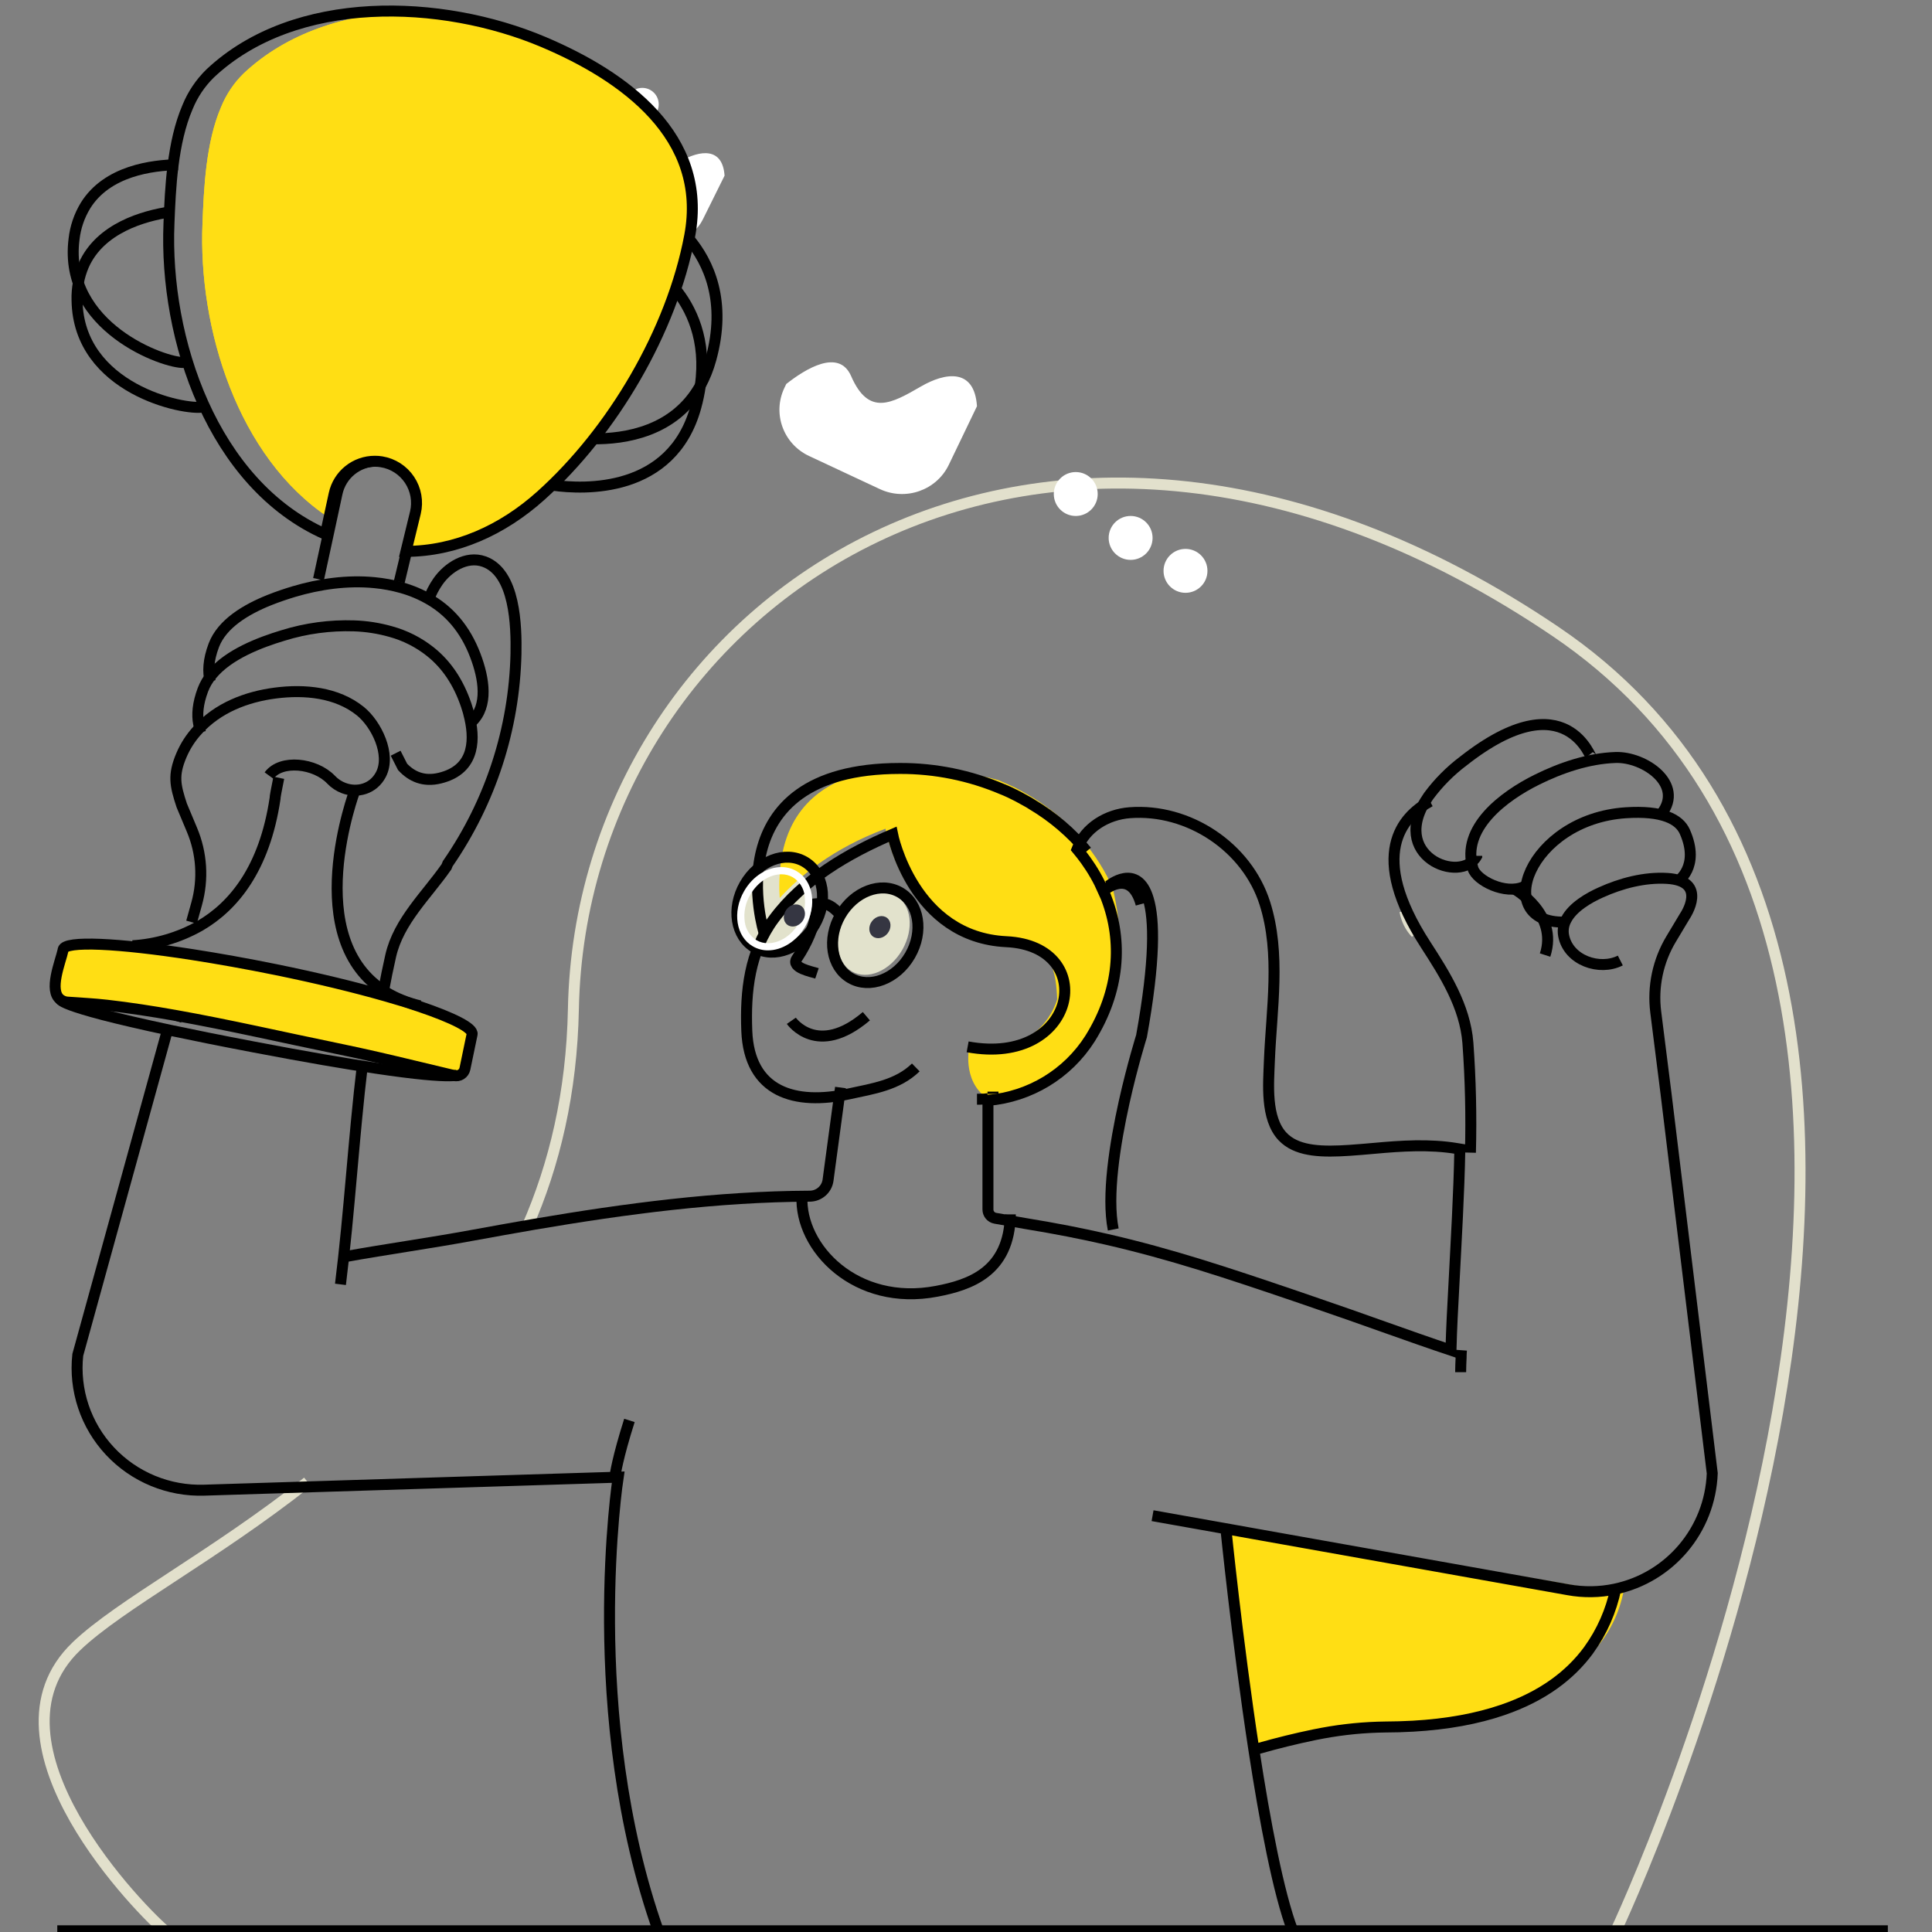 <svg width="175" height="175" viewBox="0 0 175 175" fill="none" xmlns="http://www.w3.org/2000/svg">
<rect x="0" y="0" width="175" height="175" fill="#808080" stroke="none"/>
<g clip-path="url(#clip0_1_770)">
<ellipse cx="3.977" cy="2.982" rx="3.977" ry="2.982" transform="matrix(0.5 -0.866 0.866 0.5 65.631 84.52)" fill="#E2E2CC"/>
<ellipse cx="3.977" cy="2.982" rx="3.977" ry="2.982" transform="matrix(0.498 -0.867 0.867 0.498 74.578 86.509)" fill="#E2E2CC"/>
<path d="M47.738 111.154C50.222 105.498 51.79 98.971 51.938 91.402C52.656 54.382 94.501 25.814 140.919 57.214C187.338 88.615 146.313 175 146.313 175" stroke="#E2E0CC" stroke-width="0.994"/>
<path d="M15.077 175C13.062 173.373 -2.301 157.945 6.927 149.114C10.869 145.345 19.356 140.944 27.857 134.234" stroke="#E2E0CC" stroke-width="0.994"/>
<path d="M127.262 82.531C127.394 83.294 127.743 83.99 128.256 84.52" stroke="#E2E0CC" stroke-width="0.994"/>
<path d="M90.708 99.144C90.382 99.23 90.106 99.291 89.888 99.342C89.725 99.37 89.59 99.399 89.498 99.412H89.478L89.35 99.434C89.35 99.434 89.337 99.419 89.328 99.419C87.124 97.806 87.801 94.806 87.801 94.806C94.39 95.84 95.757 90.52 95.757 90.52C95.671 87.97 95.184 86.77 94.06 86.081C92.885 85.347 91.012 85.158 88.149 84.543L87.675 84.438C83.417 83.473 81.432 79.118 80.647 76.701C80.464 76.166 80.317 75.619 80.206 75.065C75.384 76.87 72.365 79.427 70.626 81.345C69.939 67.75 83.629 69.703 83.629 69.703C85.933 69.736 88.222 70.07 90.439 70.696C90.941 70.915 91.422 71.135 91.88 71.355C92.1 71.467 92.334 71.587 92.541 71.713C92.749 71.838 92.982 71.961 93.185 72.086C93.332 72.172 93.482 72.264 93.626 72.361C96.637 74.266 99.044 76.984 100.568 80.198C100.589 80.242 100.609 80.287 100.625 80.332C100.694 80.481 100.755 80.634 100.808 80.789C103.907 94.303 94.346 98.171 90.708 99.144Z" fill="#FFDE14"/>
<path d="M90.708 98.44C89.747 96.886 90.192 95.01 90.192 95.01C96.775 96.022 98.146 90.831 98.146 90.831C98.005 87.014 96.945 86.298 94.06 85.687C92.991 85.454 91.677 85.239 90.064 84.89C89.394 84.743 88.749 84.505 88.149 84.18C83.766 81.844 82.584 75.738 82.584 75.738C81.906 75.984 81.262 76.252 80.647 76.529C80.464 76.007 80.317 75.473 80.206 74.932C75.384 76.694 72.365 79.189 70.626 81.06C69.939 67.795 83.629 69.7 83.629 69.7C85.933 69.733 88.222 70.058 90.439 70.669C90.941 70.883 91.422 71.098 91.88 71.312C92.1 71.421 92.334 71.539 92.541 71.662C92.749 71.784 92.982 71.904 93.185 72.026C93.332 72.109 93.482 72.199 93.626 72.294C96.637 74.153 99.044 76.804 100.568 79.941C100.589 79.984 100.609 80.027 100.625 80.072C100.694 80.217 100.755 80.366 100.808 80.518C103.907 93.716 94.346 97.49 90.708 98.44Z" fill="#FFDE14"/>
<path d="M65.631 15.911L63.656 19.891C62.796 21.621 60.629 22.363 58.809 21.551L53.801 19.293C51.986 18.472 51.208 16.408 52.059 14.674L52.192 14.404C53.553 13.367 55.907 11.972 56.765 13.875C58.002 16.614 59.608 15.728 61.664 14.583C63.388 13.614 65.448 13.292 65.631 15.911Z" fill="white"/>
<circle cx="58.176" cy="9.451" r="1.491" fill="white"/>
<path d="M88.494 36.794L85.942 42.102C84.832 44.407 82.047 45.393 79.709 44.308L73.278 41.301C70.946 40.204 69.95 37.451 71.047 35.14L71.22 34.781C72.97 33.402 75.994 31.537 77.098 34.074C78.69 37.728 80.755 36.546 83.399 35.018C85.608 33.734 88.26 33.301 88.494 36.794Z" fill="white"/>
<circle cx="97.441" cy="44.748" r="1.989" fill="white"/>
<circle cx="102.411" cy="48.725" r="1.989" fill="white"/>
<circle cx="107.382" cy="51.708" r="1.989" fill="white"/>
<path d="M147.143 143.602C147.142 143.639 147.137 143.677 147.13 143.713C147.126 143.722 147.126 143.732 147.13 143.741C146.82 145.743 145.966 147.627 144.656 149.2C144.64 149.213 144.634 149.235 144.62 149.247C142.607 151.689 139.688 153.45 136.734 154.556C133.716 155.699 130.656 156.16 128.477 156.001H128.428C125.763 155.808 122.837 156.145 120.277 156.612C120.008 156.661 119.74 156.708 119.471 156.764C117.781 157.094 116.113 157.506 114.461 157.96L114.151 158.044L113.944 158.097C112.401 148.272 111.357 138.211 111.357 138.211L142.86 143.658C144.278 143.908 145.732 143.889 147.143 143.602Z" fill="#FFDE14"/>
<path d="M82.953 96.688C81.303 98.295 79.094 98.605 76.924 99.079C71.995 100.156 67.862 98.932 67.644 93.369C67.504 89.789 67.89 86.207 70.097 83.235C72.741 79.674 76.802 77.303 80.847 75.571C80.847 75.571 82.703 84.893 91.158 85.298C99.613 85.703 97.555 96.647 87.648 94.823" stroke="black" stroke-width="0.994"/>
<path d="M88.494 99.568C88.679 99.568 88.849 99.568 89.02 99.553C89.062 99.55 89.104 99.55 89.145 99.553H89.162L89.489 99.518" stroke="black" stroke-width="0.994"/>
<path d="M98.435 77.1C97.038 75.421 95.37 73.995 93.501 72.882C93.293 72.744 93.078 72.617 92.856 72.502C92.635 72.375 92.414 72.252 92.193 72.138C91.727 71.894 91.243 71.664 90.748 71.468C87.826 70.23 84.689 69.597 81.522 69.606C64.483 69.606 69.217 84.52 69.217 84.52" stroke="black" stroke-width="0.994"/>
<path d="M100.838 111.366C100.234 108.331 100.99 103.608 101.826 99.83C102.577 96.466 103.398 93.857 103.398 93.857C104.636 86.992 104.584 83.311 104.01 81.416C103.026 78.072 100.423 80.239 100.423 80.239" stroke="black" stroke-width="0.994"/>
<path d="M103.359 81.892C102.419 78.516 99.933 80.704 99.933 80.704C99.504 79.728 98.973 78.799 98.35 77.933C98.099 77.584 97.835 77.245 97.558 76.913C98.3 74.946 100.282 73.773 102.322 73.615C107.678 73.205 112.958 76.741 114.571 81.823C116.029 86.417 115.169 91.397 114.98 96.11C114.905 98.153 114.612 101.294 116.176 102.948C116.258 103.033 116.336 103.108 116.425 103.184C117.724 104.3 119.795 104.363 122.248 104.197C122.963 104.147 123.715 104.087 124.492 104.015C126.874 103.799 129.473 103.614 131.983 104.037L132.232 104.078C132.156 108.16 131.905 112.255 131.697 116.337C131.587 118.324 131.481 120.314 131.427 122.303C127.73 121.07 122.98 119.316 119.316 118.076L117.363 117.404C111.102 115.277 106.086 113.599 100.23 112.255C97.971 111.735 95.589 111.27 92.955 110.84L90.155 110.35C89.767 110.283 89.486 109.946 89.488 109.553V99.672C93.279 99.351 96.701 97.279 98.736 94.073C101.445 89.728 101.703 85.281 100.221 81.378C100.168 81.222 100.107 81.069 100.037 80.92C100.021 80.875 100.002 80.831 99.981 80.788C99.981 80.775 99.968 80.754 99.961 80.739" stroke="black" stroke-width="0.994"/>
<path d="M30.839 116.337C31.658 109.759 32.034 103.068 32.828 96.451" stroke="black" stroke-width="0.994"/>
<path d="M33.822 95.457C34.058 93.637 34.338 91.817 34.69 90.018C34.703 89.93 34.718 89.846 34.737 89.764C34.933 88.698 35.15 87.64 35.389 86.581C36.113 83.413 38.644 81.095 40.443 78.513L40.554 78.237C44.436 72.626 46.585 66.011 46.738 59.204C46.781 56.741 46.683 51.871 43.842 50.867C42.247 50.299 40.554 51.408 39.671 52.674C39.308 53.196 39.016 53.764 38.803 54.362" stroke="black" stroke-width="0.994"/>
<path d="M59.667 175C52.68 155.311 55.993 133.802 55.993 133.802L45.689 134.124L18.509 134.979C15.28 135.085 12.162 133.796 9.963 131.445C7.764 129.095 6.7 125.913 7.046 122.724L15.12 93.469" stroke="black" stroke-width="0.994"/>
<path d="M15.929 92.474L16.849 89.679L17.917 86.508" stroke="black" stroke-width="0.994"/>
<path d="M17.35 83.526L17.815 81.855C18.431 79.636 18.279 77.275 17.383 75.154L16.459 72.949C15.856 71.112 15.668 70.224 16.425 68.427C16.783 67.58 17.285 66.801 17.91 66.125C19.733 64.115 22.3 63.117 24.945 62.775C27.59 62.434 30.509 62.699 32.637 64.413C34.081 65.576 35.448 68.345 34.503 70.154C33.818 71.471 32.367 71.853 31.132 71.382C30.7 71.221 30.311 70.962 29.994 70.626C28.537 69.1 25.453 68.767 24.372 70.252" stroke="black" stroke-width="0.994"/>
<path d="M132.306 124.291C132.306 123.847 132.326 123.406 132.347 122.956V122.921C132.347 122.717 132.361 122.506 132.376 122.303" stroke="black" stroke-width="0.994"/>
<path d="M129.531 72.589C126.99 73.966 123.87 77.429 129.134 85.569C130.87 88.251 132.703 91.15 132.961 94.462C133.202 97.77 133.279 101.089 133.191 104.406" stroke="black" stroke-width="0.994"/>
<path d="M104.399 137.29L110.461 138.369L110.897 138.446L113.678 138.944L142.034 143.998C143.437 144.255 144.877 144.235 146.273 143.942V143.942C151.262 142.888 154.898 138.565 155.095 133.452L150.905 99.033L149.978 91.686C149.683 89.376 150.178 87.033 151.38 85.041L152.624 82.965C152.624 82.965 154.788 79.796 151.001 79.565C148.961 79.445 146.837 80.002 144.993 80.841C143.939 81.311 142.458 82.152 141.864 83.308C141.622 83.746 141.54 84.254 141.633 84.746C142.068 87.003 144.899 87.956 146.768 87.003" stroke="black" stroke-width="0.994"/>
<path d="M151.929 79.863C151.929 79.863 154.039 78.555 152.611 75.338C152.105 74.194 150.57 73.4 147.265 73.619C138.463 74.203 135.015 83.628 141.698 83.525" stroke="black" stroke-width="0.994"/>
<path d="M150.522 73.675C152.554 71.044 148.959 68.527 146.339 68.613C143.869 68.695 141.369 69.553 139.205 70.627C136.195 72.121 132.309 75.013 133.421 78.674C133.749 79.752 136.347 81.084 138.044 80.314" stroke="black" stroke-width="0.994"/>
<path d="M133.763 77.522C133.763 77.522 133.763 77.522 133.763 77.535C132.339 80.145 125.601 77.535 129.405 72.102C130.294 70.9 131.359 69.828 132.568 68.92C142.054 61.48 144.174 69.045 144.161 68.595" stroke="black" stroke-width="0.994"/>
<path d="M137.202 80.543C137.202 80.543 141.171 82.78 139.953 86.509" stroke="black" stroke-width="0.994"/>
<path d="M19.042 61.73C18.82 60.884 18.849 59.817 19.367 58.451C20.113 56.489 22.286 55.201 24.401 54.353C25.174 54.044 25.95 53.788 26.614 53.588C28.922 52.901 31.456 52.536 33.916 52.777C34.746 52.855 35.566 53.007 36.366 53.232C37.289 53.49 38.173 53.867 38.993 54.353C41.015 55.559 42.385 57.391 43.208 59.795C43.925 61.869 44.202 64.334 42.427 65.629" stroke="black" stroke-width="0.994"/>
<path d="M42.763 93.684L42.113 96.807C42.069 97.019 41.941 97.205 41.757 97.321C41.573 97.437 41.349 97.474 41.137 97.424C38.636 96.835 36.443 96.288 34.139 95.761C32.995 95.495 31.814 95.243 30.562 94.983C25.671 93.979 20.785 92.846 15.867 91.971C13.811 91.606 11.753 91.289 9.682 91.051C8.523 90.917 7.348 90.863 6.183 90.777C5.928 90.772 5.681 90.688 5.476 90.539C4.374 89.738 5.476 87.136 5.716 86.055C5.716 86.042 5.716 86.027 5.716 86.014C5.885 85.185 10.685 85.424 17.394 86.462C19.734 86.828 22.306 87.282 25.001 87.831C28.788 88.603 32.204 89.437 34.996 90.237C35.476 90.377 35.937 90.51 36.375 90.644H36.388C36.946 90.819 37.47 90.987 37.964 91.156C41.082 92.212 42.877 93.13 42.763 93.684Z" fill="#FFDE14"/>
<path fill-rule="evenodd" clip-rule="evenodd" d="M42.763 93.684L42.113 96.807C42.069 97.019 41.941 97.205 41.757 97.321C41.573 97.437 41.349 97.474 41.137 97.424C38.636 96.835 36.443 96.288 34.139 95.761C32.995 95.495 31.814 95.243 30.562 94.983C25.671 93.979 20.785 92.846 15.867 91.971C13.811 91.606 11.753 91.289 9.682 91.051C8.523 90.917 7.348 90.863 6.183 90.777C5.928 90.772 5.681 90.688 5.476 90.539C4.374 89.738 5.476 87.136 5.716 86.055C5.716 86.042 5.716 86.027 5.716 86.014C5.885 85.185 10.685 85.424 17.394 86.462C19.734 86.828 22.306 87.282 25.001 87.831C28.788 88.603 32.204 89.437 34.996 90.237C35.476 90.377 35.937 90.51 36.375 90.644H36.388C36.946 90.819 37.47 90.987 37.964 91.156C41.082 92.212 42.877 93.13 42.763 93.684V93.684Z" stroke="black" stroke-width="0.994"/>
<path d="M35.837 68.226L36.465 69.463C37.255 70.314 38.348 70.851 39.846 70.481C42.785 69.764 43.075 67.37 42.564 65.082C42.476 64.667 42.362 64.257 42.223 63.856C41.535 61.838 40.47 60.214 38.979 59.029C37.919 58.185 36.694 57.565 35.381 57.206C34.31 56.903 33.206 56.73 32.093 56.691C29.905 56.617 27.72 56.911 25.633 57.561C23.547 58.189 20.692 59.27 19.174 61.125C18.834 61.532 18.565 61.992 18.377 62.486C17.91 63.734 17.831 64.745 17.994 65.563L18.152 66.324" stroke="black" stroke-width="0.994"/>
<path d="M36.167 52.703L36.867 49.781L37.697 46.34C37.934 45.337 37.747 44.279 37.181 43.421C36.615 42.562 35.721 41.98 34.712 41.813C34.517 41.78 34.319 41.764 34.121 41.766C32.393 41.762 30.897 42.976 30.531 44.679C30.32 45.675 30.055 46.887 29.762 48.253C29.485 49.548 29.177 50.967 28.851 52.464" stroke="black" stroke-width="0.994"/>
<path d="M27.967 57.787V57.78" stroke="black" stroke-width="0.994"/>
<path d="M25.254 70.452C25.034 71.525 24.909 72.2 24.915 72.316V72.332C23.962 78.69 21.157 82.09 18.106 83.862C16.24 84.916 14.156 85.533 12.013 85.665" stroke="black" stroke-width="0.994"/>
<path d="M32.147 71.595C32.147 71.595 27.035 85.119 35.028 89.913C35.451 90.165 35.893 90.384 36.349 90.568C36.896 90.794 37.461 90.974 38.038 91.108" stroke="black" stroke-width="0.994"/>
<path d="M41.655 97.277C41.655 97.277 41.69 97.902 33.97 96.746C31.328 96.353 27.777 95.75 23.002 94.838C20.008 94.27 17.521 93.766 15.46 93.331C4.634 91.032 5.472 90.464 5.472 90.464" stroke="black" stroke-width="0.994"/>
<path d="M62.474 21.349C60.846 29.981 55.484 39.068 48.982 44.901C46.322 47.296 43.23 48.966 39.892 49.623C38.868 49.831 37.825 49.939 36.78 49.943L37.627 46.44C38.056 44.66 37.151 42.827 35.477 42.086C35.184 41.96 34.877 41.869 34.563 41.814C34.361 41.78 34.157 41.764 33.953 41.766C32.175 41.763 30.637 43.006 30.267 44.746C30.134 45.382 29.973 46.103 29.799 46.891C21.53 41.422 17.943 29.724 18.342 20.225C18.468 17.068 18.642 12.912 20.024 9.699C20.49 8.553 21.186 7.516 22.069 6.651C25.986 2.963 31.348 1.28 36.878 1.027C41.122 1.227 45.299 2.166 49.221 3.801C56.533 6.89 64.162 12.368 62.474 21.349Z" fill="#FFDE14"/>
<path d="M62.474 21.349C60.846 29.981 55.484 39.068 48.982 44.901C46.322 47.296 43.23 48.966 39.892 49.623L40.664 46.44C40.908 45.418 40.716 44.342 40.134 43.467C39.553 42.593 38.634 41.999 37.598 41.829C37.398 41.796 37.194 41.78 36.991 41.781C36.467 41.779 35.947 41.888 35.468 42.101C35.175 41.975 34.868 41.884 34.554 41.829C34.352 41.796 34.149 41.78 33.945 41.781C32.174 41.781 30.643 43.015 30.267 44.746C30.134 45.382 29.973 46.103 29.799 46.891C21.53 41.422 17.943 29.724 18.342 20.225C18.468 17.068 18.642 12.912 20.024 9.699C20.49 8.553 21.186 7.516 22.069 6.651C25.986 2.963 31.348 1.28 36.878 1.027C41.122 1.227 45.299 2.166 49.221 3.801C56.533 6.89 64.162 12.368 62.474 21.349Z" fill="#FFDE14"/>
<path fill-rule="evenodd" clip-rule="evenodd" d="M62.474 21.351C60.849 29.983 55.486 39.071 48.982 44.903C45.5 48.025 41.298 49.923 36.774 49.945L37.627 46.44C37.87 45.418 37.678 44.341 37.097 43.467C36.515 42.592 35.597 41.999 34.561 41.829C34.36 41.796 34.157 41.78 33.954 41.781C32.179 41.777 30.643 43.013 30.267 44.748C30.05 45.763 29.778 46.997 29.477 48.389C19.271 43.862 14.864 30.71 15.306 20.227C15.43 17.07 15.604 12.914 16.988 9.701C17.454 8.555 18.15 7.518 19.034 6.653C26.74 -0.597 39.999 -0.096 49.221 3.803C56.531 6.892 64.163 12.368 62.474 21.351V21.351Z" stroke="black" stroke-width="0.994"/>
<path d="M62.431 21.662C64.191 23.77 65.843 27.301 64.389 32.548C64.165 33.375 63.846 34.174 63.436 34.927C61.125 39.064 56.664 39.789 53.656 39.745" stroke="black" stroke-width="0.994"/>
<path d="M61.09 26.075C62.613 27.899 64.021 30.789 63.434 34.932C63.34 35.597 63.203 36.255 63.022 36.902C60.846 44.722 52.858 44.337 50.116 43.956" stroke="black" stroke-width="0.994"/>
<path d="M18.427 36.861C16.725 37.211 7.096 35.234 6.978 27.203C6.944 26.114 7.149 25.032 7.579 24.031C9.087 20.63 13.065 19.555 15.356 19.204" stroke="black" stroke-width="0.994"/>
<path d="M16.695 32.835C14.954 32.942 5.703 29.639 6.706 21.669C6.826 20.589 7.18 19.549 7.744 18.621C9.703 15.462 13.802 14.954 16.118 14.92" stroke="black" stroke-width="0.994"/>
<path d="M55.728 133.593C55.728 133.593 55.926 132.08 57.014 128.662" stroke="black" stroke-width="0.994"/>
<path d="M91.517 109.997V110.013C91.438 115.218 87.817 116.398 84.843 116.964C77.511 118.366 72.421 113.017 72.645 108.358" stroke="black" stroke-width="0.994"/>
<path d="M74.037 81.355C74.037 81.355 74.254 83.75 72.171 86.839C71.614 87.671 73.543 88.013 74.002 88.167" stroke="black" stroke-width="0.994"/>
<ellipse cx="4.48" cy="3.641" rx="4.48" ry="3.641" transform="matrix(0.5 -0.866 0.866 0.5 73.887 86.775)" stroke="black" stroke-width="0.994"/>
<ellipse cx="4.495" cy="3.654" rx="4.495" ry="3.654" transform="matrix(0.498 -0.867 0.867 0.498 65.219 84.022)" stroke="black" stroke-width="0.994"/>
<path fill-rule="evenodd" clip-rule="evenodd" d="M67.401 80.717C68.189 79.341 69.523 78.54 70.781 78.54V78.542C70.781 78.542 70.781 78.542 70.781 78.542C71.258 78.539 71.727 78.662 72.141 78.899C73.673 79.77 74.034 82.023 72.946 83.907C72.156 85.281 70.822 86.084 69.564 86.084C69.087 86.087 68.617 85.963 68.204 85.725C66.672 84.854 66.313 82.603 67.401 80.717ZM71.817 79.465C71.502 79.284 71.144 79.19 70.781 79.193C69.704 79.193 68.615 79.918 67.963 81.037C67.519 81.774 67.342 82.641 67.46 83.493C67.543 84.184 67.936 84.8 68.528 85.165C68.844 85.346 69.201 85.439 69.564 85.435C70.641 85.435 71.73 84.712 72.382 83.591C72.826 82.855 73.003 81.989 72.885 81.137C72.803 80.446 72.41 79.83 71.817 79.465Z" fill="white"/>
<path d="M74.007 82.145C74.007 82.145 74.66 81.172 76.134 82.894" stroke="black" stroke-width="0.994"/>
<ellipse cx="1.058" cy="0.897" rx="1.058" ry="0.897" transform="matrix(0.607 -0.795 0.795 0.607 78.346 84.276)" fill="#353642"/>
<ellipse cx="1.058" cy="0.897" rx="1.058" ry="0.897" transform="matrix(0.607 -0.795 0.795 0.607 70.601 83.219)" fill="#353642"/>
<path d="M78.475 92.049C74.018 95.837 71.679 92.463 71.679 92.463" stroke="black" stroke-width="0.994"/>
<path d="M31.259 113.825C35.113 113.134 39.002 112.594 42.821 111.889C44.684 111.547 46.545 111.214 48.405 110.892C56.692 109.481 64.965 108.384 73.344 108.349C74.18 108.349 74.889 107.732 75.004 106.903L75.159 105.743L76.135 98.508" stroke="black" stroke-width="0.994"/>
<path d="M89.945 99.088V99.053V98.879" stroke="black" stroke-width="0.994"/>
<path d="M5.189 174.891H52.923H58.322H104.571H113.237H171" stroke="black" stroke-width="0.994"/>
<path d="M111.021 138.291C111.021 138.291 112.048 148.511 113.576 158.491C114.581 165.057 115.811 171.517 117.095 174.891" stroke="black" stroke-width="0.994"/>
<path d="M113.576 158.491L113.778 158.436L114.087 158.351C115.719 157.89 117.367 157.48 119.036 157.136C119.301 157.08 119.567 157.032 119.832 156.982C121.694 156.639 123.581 156.454 125.473 156.431C126.311 156.431 127.114 156.403 127.882 156.361H127.93C131.148 156.179 133.838 155.663 136.086 154.894C139.757 153.644 142.236 151.724 143.877 149.501C143.89 149.488 143.896 149.466 143.911 149.453C145.105 147.797 145.938 145.907 146.355 143.908C146.352 143.899 146.352 143.889 146.355 143.88L146.377 143.775" stroke="black" stroke-width="0.994"/>
</g>
<defs>
<clipPath id="clip0_1_770">
<rect width="175" height="175" fill="white"/>
</clipPath>
</defs>
</svg>
